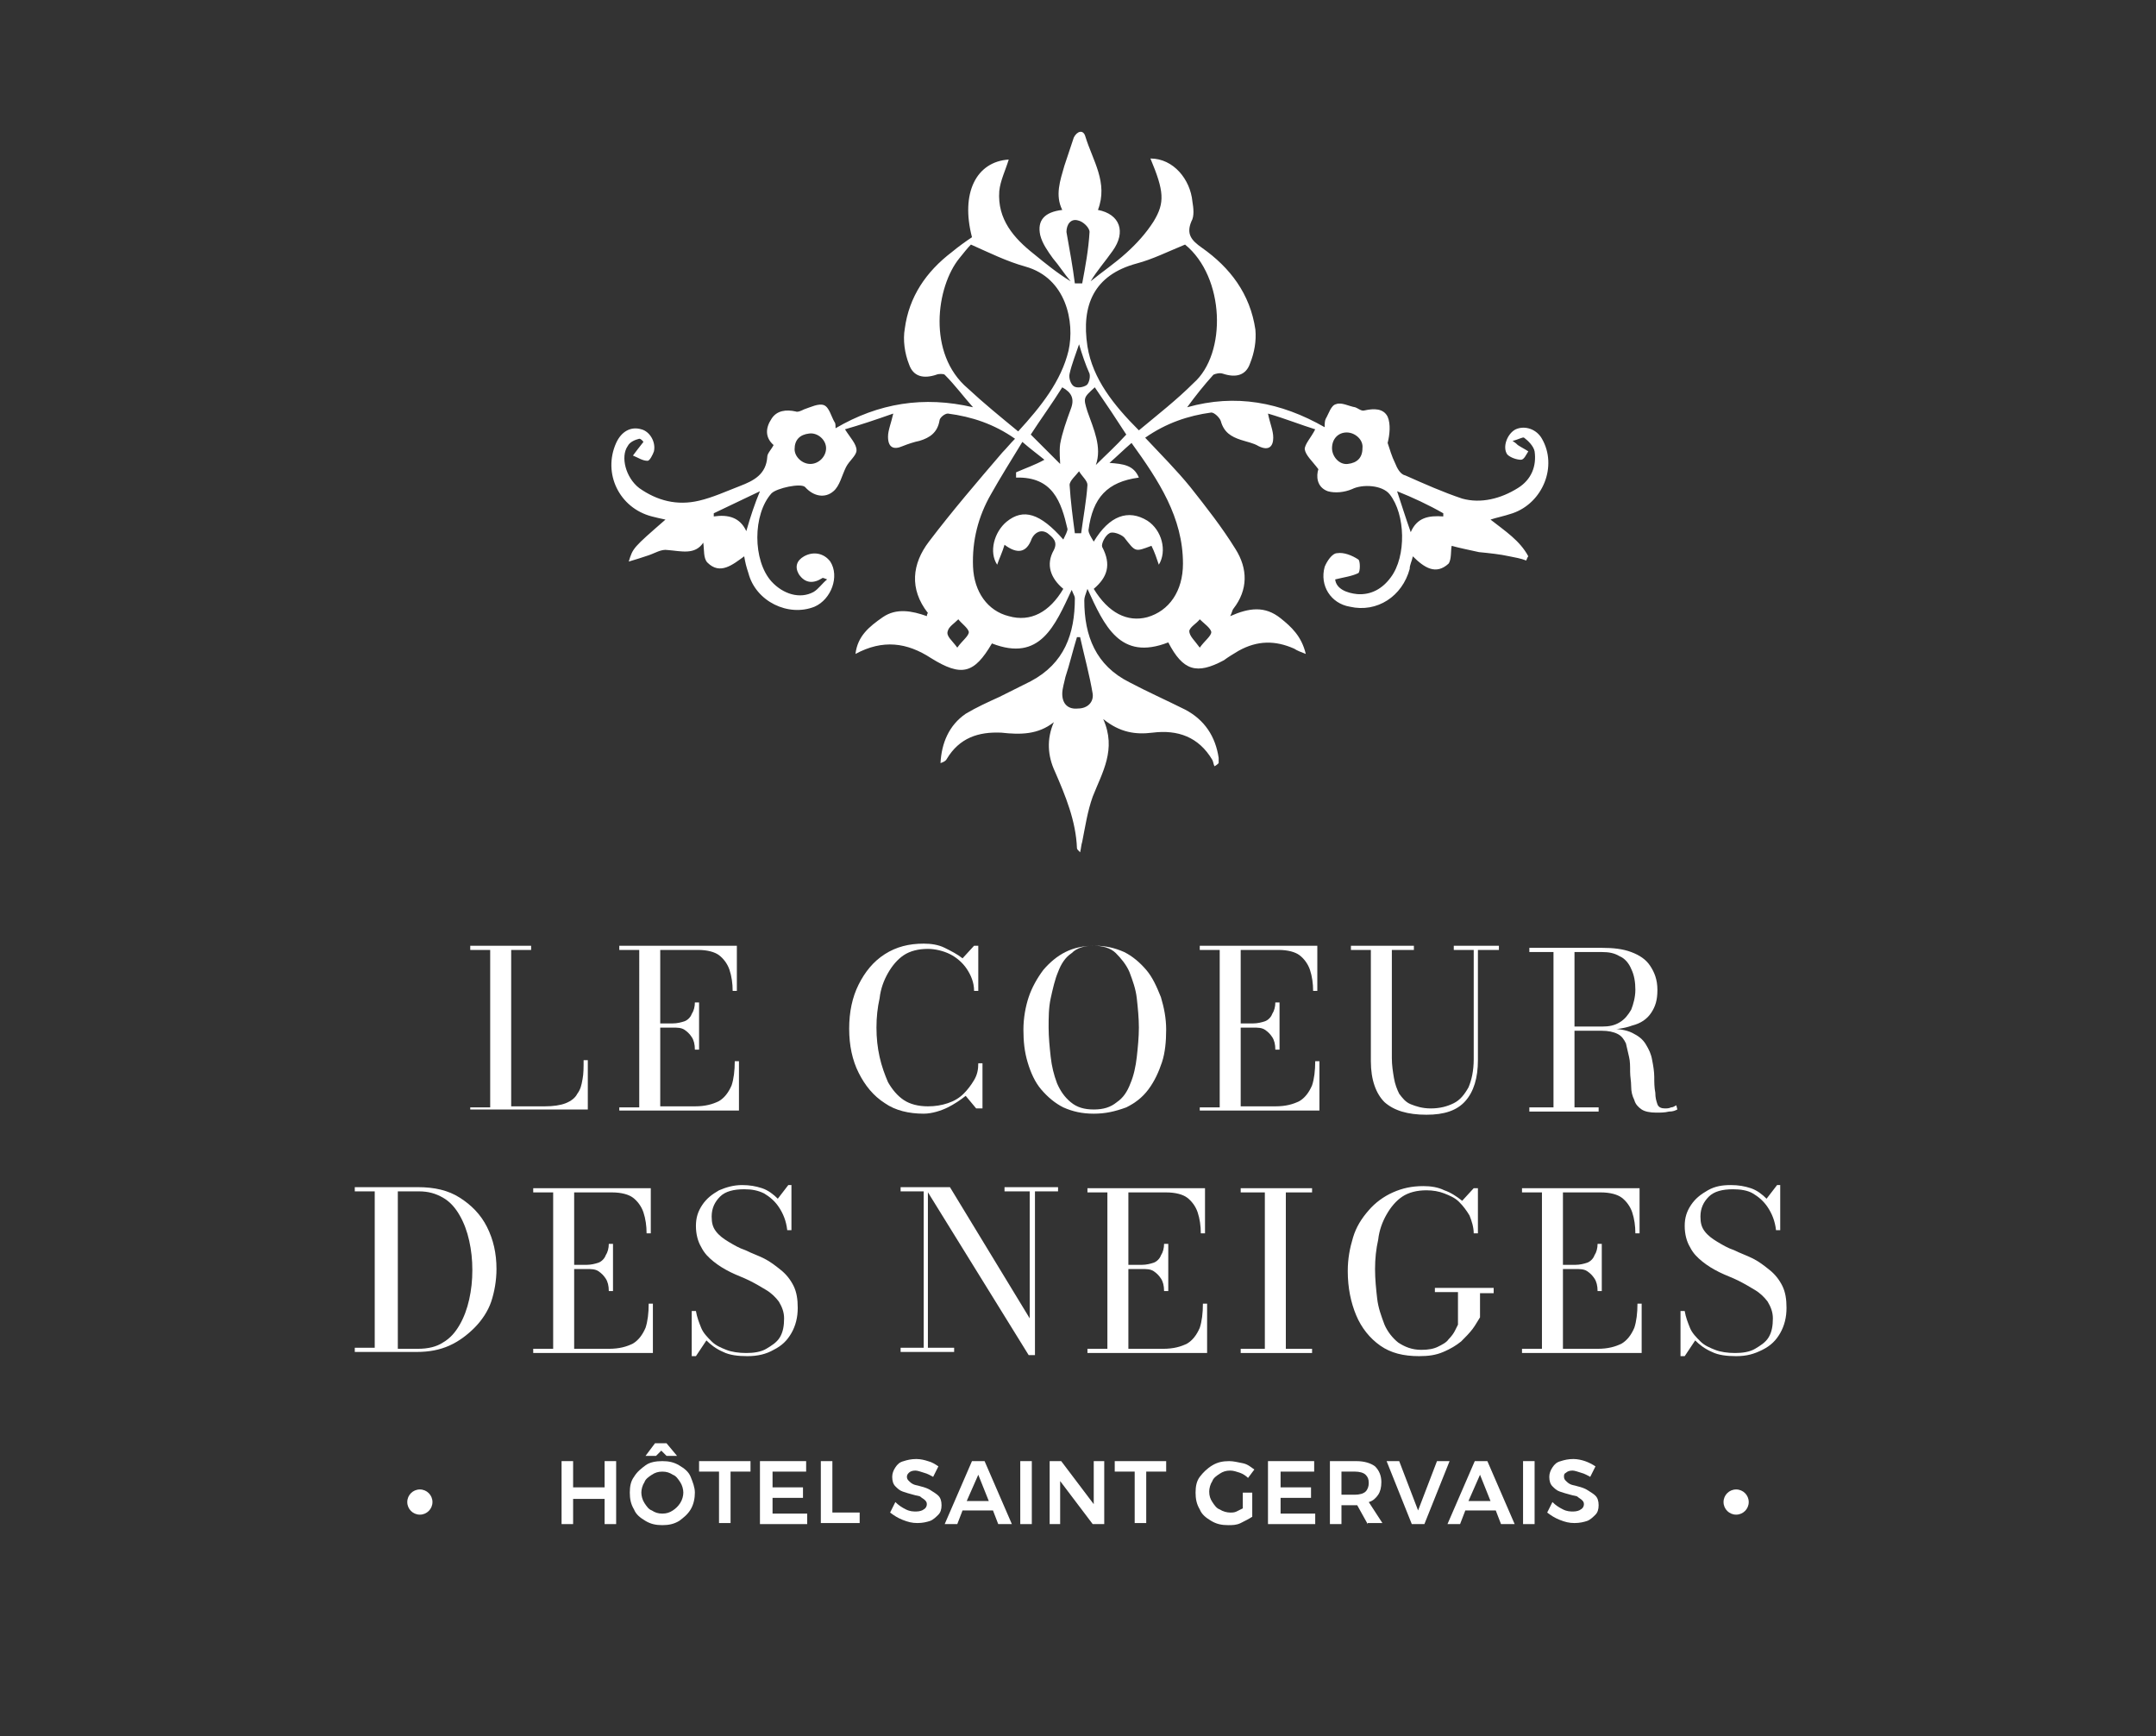 <?xml version="1.0" encoding="utf-8"?>
<!-- Generator: Adobe Illustrator 26.0.3, SVG Export Plug-In . SVG Version: 6.00 Build 0)  -->
<svg version="1.1" baseProfile="tiny" id="Calque_1"
	 xmlns="http://www.w3.org/2000/svg" xmlns:xlink="http://www.w3.org/1999/xlink" x="0px" y="0px" viewBox="0 0 205.4 165.4"
	 overflow="visible" xml:space="preserve">
<rect x="0" y="0" width="205.4" height="165.4" fill="#333333" stroke="none"/>
<g>
	<path fill="#ffffff" d="M142,49.5c1.4,1.1,2.8,2,3.6,3.5c-0.1,0.1-0.1,0.2-0.2,0.4c-0.5-0.2-1.1-0.3-1.6-0.4
		c-0.9-0.2-1.9-0.3-2.9-0.4c-0.9-0.2-1.9-0.4-2.6-0.6c-0.1,0.4,0,1.3-0.3,1.7c-1.2,1.1-2.3,0.4-3.4-0.7c-0.1,0.5-0.3,0.8-0.3,1.2
		c-0.7,2.6-3.1,4.2-5.7,3.6c-1.8-0.3-2.9-2-2.4-3.8c0.2-0.5,0.7-1.3,1.2-1.3c0.6-0.1,1.4,0.2,2,0.6c0.2,0.1,0.2,1.2,0,1.3
		c-0.6,0.3-1.4,0.4-2.2,0.6c0.1,0.9,1.1,1.3,2.1,1.4c1.3,0.1,2.4-0.5,3.2-1.6c1.5-2,1.4-6-0.1-7.9c-0.7-0.9-2.6-1-3.6-0.5
		c-0.7,0.3-1.6,0.4-2.3,0.2c-1.1-0.4-1.1-1.5-0.9-2.1c-0.6-0.8-1.2-1.3-1.3-1.9c0-0.5,0.6-1.1,1-1.9c-1.3-0.4-2.8-1-4.5-1.5
		c0.2,1,0.5,1.6,0.5,2.3c0,0.8-0.4,1.3-1.4,0.8c-0.5-0.3-1.1-0.4-1.7-0.6c-0.9-0.3-1.6-0.7-1.9-1.8c-0.1-0.3-0.6-0.8-0.9-0.8
		c-2.2,0.3-4.3,1-6.3,2.4c1.5,1.6,3,3.1,4.3,4.7c1.5,1.9,3,3.8,4.3,5.9c1.2,1.9,1.2,3.9-0.2,5.7c-0.1,0.1-0.1,0.3-0.3,0.7
		c1.8-0.8,3.3-1,4.8,0.2c1,0.8,2,1.7,2.4,3.4c-0.5-0.2-0.8-0.3-1.1-0.5c-1.8-0.8-3.5-0.8-5.3,0.2c-0.5,0.3-1,0.6-1.4,0.9
		c-2.6,1.4-3.9,1-5.3-1.7c-4.6,1.8-6.1-1.6-7.7-5.1c-0.2,0.6-0.3,0.8-0.3,1.1c0,3.4,1.1,6.2,4.3,7.8c1.7,0.9,3.5,1.7,5.3,2.6
		c1.9,1,2.9,2.6,3.2,4.6c0,0.2,0,0.4,0,0.5c-0.1,0.1-0.2,0.2-0.4,0.3c-0.1-0.2-0.1-0.4-0.2-0.6c-1.3-2.2-3.3-2.9-5.7-2.6
		c-1.6,0.2-3.1,0-4.7-1.3c1.3,2.9-0.1,5.1-1,7.4c-0.5,1.4-0.7,2.8-1,4.3c-0.1,0.3-0.1,0.6-0.2,1c-0.2-0.2-0.3-0.3-0.3-0.4
		c-0.1-2.6-1.1-5-2.1-7.3c-0.7-1.5-0.8-3.1-0.1-4.7c-1.5,1.2-3.2,1.2-5,1c-2.2-0.1-4,0.5-5.2,2.5c-0.1,0.2-0.3,0.3-0.6,0.4
		c0.1-1.9,0.8-3.6,2.4-4.7c1-0.6,2.1-1.1,3.2-1.6c1-0.5,2-1,3-1.5c3.2-1.7,4.2-4.5,4.2-7.9c0-0.2-0.1-0.3-0.3-0.8
		c-1.6,3.4-3,6.9-7.6,5.1c-1.7,2.9-2.9,3.2-5.8,1.4c-2.3-1.5-4.6-1.8-7.2-0.4c0.2-1.7,1.3-2.6,2.6-3.5c1.3-0.9,2.8-0.6,4.2-0.1
		c0-0.2,0.1-0.3,0.1-0.3c-1.8-2.3-1.5-4.7,0.1-6.8c2.2-2.9,4.6-5.7,7-8.5c0.4-0.4,0.7-0.8,1.2-1.3c-2-1.4-4.1-2.1-6.4-2.4
		c-0.3,0-0.8,0.4-0.8,0.7c-0.2,1.1-0.9,1.6-1.9,1.9c-0.5,0.1-1.1,0.3-1.6,0.5c-0.9,0.4-1.4,0.1-1.4-0.9c0-0.6,0.3-1.3,0.5-2.2
		c-1.7,0.6-3.2,1.1-4.6,1.5c0.5,0.8,1.1,1.4,1.1,2c0,0.5-0.7,1-1,1.6c-0.4,0.8-0.6,1.8-1.2,2.3c-0.8,0.7-1.9,0.5-2.7-0.4
		c-0.4-0.4-2.7,0.1-3.2,0.6c-1.8,2-1.8,6.4,0,8.4c1.1,1.2,2.7,1.7,4,1c0.5-0.3,0.8-0.8,1.3-1.2c-0.3-0.1-0.4-0.2-0.5-0.1
		c-0.8,0.5-1.6,0.5-2.2-0.4c-0.4-0.7-0.2-1.3,0.5-1.7c0.9-0.5,1.9-0.3,2.5,0.5c0.9,1.4,0.1,3.6-1.5,4.3c-2.5,1-5.6-0.5-6.3-3.2
		C71.1,54,71,53.6,70.9,53c-1.1,0.8-2.3,1.8-3.5,0.6c-0.4-0.4-0.3-1.2-0.4-1.9c-0.8,1.2-2.1,0.8-3.4,0.7c-0.6-0.1-1.2,0.3-1.8,0.5
		c-0.6,0.2-1.2,0.4-1.9,0.6c0.4-1.3,0.4-1.3,3.5-4c-0.5-0.1-0.9-0.2-1.3-0.3c-3.1-0.8-4.7-4.1-3.4-7c0.5-1.1,1.4-1.6,2.4-1.3
		c0.8,0.2,1.4,1.2,1.2,2.1c-0.1,0.3-0.4,0.9-0.6,0.9c-0.5,0-0.9-0.3-1.4-0.5c0.3-0.4,0.6-0.8,1-1.3c0,0-0.2-0.3-0.4-0.3
		c-0.4,0.1-0.9,0.3-1.1,0.7c-0.7,1-0.2,3,1.1,4c1.7,1.2,3.6,1.7,5.7,1.2c1.3-0.3,2.6-0.9,3.9-1.4c1.3-0.5,2.5-1.1,2.6-2.8
		c0-0.3,0.4-0.7,0.6-1.1c-0.8-0.7-0.8-1.6-0.2-2.5c0.5-0.8,1.4-0.9,2.3-0.7c0.2,0.1,0.6-0.1,0.8-0.2c0.6-0.2,1.4-0.6,1.9-0.4
		c0.5,0.2,0.7,1.1,1,1.6c0.1,0.1,0.1,0.3,0.1,0.6c4.1-2.4,8.4-3.1,13.1-2c-0.9-1-1.7-2.1-2.7-3.1c-0.1-0.1-0.6-0.1-0.8,0
		c-1.2,0.4-2.2,0.2-2.6-1c-0.4-1-0.6-2.3-0.4-3.4c0.4-3,2-5.4,4.5-7.3c0.6-0.5,1.3-1,1.9-1.4c-1.1-4.2,0.4-7.2,3.5-7.4
		c-0.3,1-0.8,2-0.9,3c-0.2,2.7,1.4,4.5,3.3,6c1.1,0.9,2.2,1.8,3.5,2.6c-0.6-0.7-1.1-1.5-1.7-2.2c-0.5-0.7-1-1.4-1.2-2.2
		c-0.3-1.4,0.4-2.2,2.1-2.4c-0.7-1.4-0.2-2.8,0.2-4.2c0.3-0.9,0.6-1.8,0.9-2.7c0.3-0.6,0.9-0.8,1.1-0.1c0.7,2.3,2.2,4.4,1.2,7
		c2.1,0.4,2.7,2.1,1.4,3.9c-0.7,1-1.5,1.9-2.1,2.9c1.1-0.9,2.3-1.7,3.4-2.7c1-0.9,1.9-1.9,2.6-3c1.1-1.8,1-2.9-0.3-6
		c2.2,0,3.8,2,4,4.1c0.1,0.6,0.2,1.4-0.1,1.9c-0.5,1.2,0,1.8,1,2.5c2.7,1.9,4.6,4.4,5.1,7.8c0.1,1.1-0.1,2.2-0.5,3.2
		c-0.4,1.2-1.4,1.4-2.6,1c-0.3-0.1-0.7,0-0.9,0.1c-0.9,1-1.7,2-2.5,3.1c4.6-1.3,8.9-0.5,13.1,1.9c0-0.3,0-0.6,0.1-0.8
		c0.3-0.5,0.5-1.3,1-1.4c0.5-0.2,1.2,0.2,1.8,0.3c0.3,0.1,0.6,0.4,0.9,0.3c0.9-0.2,1.8-0.2,2.2,0.6c0.3,0.7,0.2,1.7,0,2.5
		c0.2,0.6,0.4,1.3,0.7,1.9c0.2,0.5,0.5,1.1,1,1.2c1.8,0.8,3.6,1.6,5.4,2.2c1.8,0.5,3.7,0,5.3-1c1.3-0.8,1.8-2.1,1.6-3.5
		c-0.1-0.5-0.6-1-1-1.3c-0.1-0.1-0.6,0.2-1.1,0.3c0.3,0.2,0.4,0.3,0.5,0.4c0.3,0.2,0.7,0.4,1,0.6c-0.2,0.3-0.4,0.8-0.7,0.8
		c-0.4,0-1-0.2-1.3-0.5c-0.5-0.7,0-2,0.8-2.4c0.9-0.4,2,0,2.5,0.9c1.5,2.6,0.1,6.1-2.8,7.1C143.2,49.2,142.6,49.3,142,49.5z
		 M97,41.1c2.2-2.4,4.1-4.8,4.8-7.7c0.6-2.7-0.2-6.9-4.1-8c-1.8-0.5-3.4-1.3-5.2-2.1c-0.3,0.3-0.7,0.8-1.1,1.3
		c-2.2,2.7-3.1,9.1,0.8,12.4C93.7,38.4,95.3,39.7,97,41.1z M112.9,23.3c-1.7,0.7-3.1,1.4-4.6,1.8c-4.1,1.1-5.3,4-4.7,7.9
		c0.5,3.1,2.5,5.6,4.9,8c1.8-1.5,3.6-2.9,5.2-4.5C116.9,33.7,116.7,26.4,112.9,23.3z M101.3,56.1c-1.2-1-1.7-2.3-0.9-3.7
		c0.4-0.8-0.1-1.2-0.6-1.6c-0.6-0.4-1.2-0.1-1.5,0.5c-0.5,1.4-1.4,1.5-2.6,0.6c-0.2,0.7-0.5,1.3-0.7,1.9c-0.8-1.2-0.3-3.1,0.9-4.1
		c1.6-1.3,3.2-0.8,5.4,1.7c0.2-0.4,0.4-0.8,0.4-1c-0.6-2.6-1.4-5-4.9-4.9c0-0.2,0-0.3,0-0.5c0.9-0.4,1.8-0.7,2.7-1.2
		c-0.6-0.5-1.3-1-2.1-1.7c-1.1,1.8-2.1,3.4-3,5c-1.2,2.1-1.8,4.4-1.7,6.9c0.1,2.4,1.4,4.2,3.4,4.7C98.2,59.3,100,58.3,101.3,56.1z
		 M104.2,56.1c1.4,2.3,3.2,3.2,5.1,2.7c2.1-0.6,3.4-2.5,3.4-5.1c0-4.4-2.3-7.9-4.9-11.5c-0.7,0.6-1.3,1.2-2.1,1.9
		c1.3,0.1,2.3,0.2,2.8,1.4c-3,0.4-4.4,1.9-4.8,5c0,0.3,0.2,0.6,0.5,1.1c1.5-2.5,3.3-3.1,5.1-2c1.4,0.9,1.9,2.9,1.1,4.2
		c-0.2-0.6-0.4-1.2-0.7-1.8c-1.6,0.6-1.5,0.6-2.6-0.8c-0.3-0.3-1.1-0.6-1.4-0.4c-0.4,0.2-0.8,1-0.7,1.3
		C105.9,53.8,105.5,55,104.2,56.1z M101,44.2c0-0.4-0.1-1.1,0-1.9c0.2-1.1,0.6-2.2,1-3.3c0.4-1,0.1-1.6-0.8-2.1
		c-1,1.6-2.1,3.1-3,4.5C99.3,42.5,100.3,43.5,101,44.2z M104.3,36.9c-1.1,1-1.1,1-0.7,2.3c0.6,1.7,1.4,3.4,0.8,5.1
		c0.9-0.9,1.9-1.8,2.9-2.9C106.4,40,105.4,38.5,104.3,36.9z M102.9,60.7c-0.1,0-0.2,0-0.3,0c-0.4,1.3-0.7,2.6-1.1,3.8
		c-0.1,0.5-0.3,1.1-0.3,1.6c0,1,0.6,1.5,1.5,1.4c0.9,0,1.5-0.6,1.4-1.4C103.8,64.3,103.3,62.5,102.9,60.7z M102.4,27
		c0.2,0,0.4,0,0.7,0c0.3-1.6,0.6-3.2,0.7-4.9c0-0.4-0.6-1-1.1-1.1c-0.7-0.2-1.1,0.4-1.1,1.1C101.9,23.8,102.2,25.4,102.4,27z
		 M102.4,50.8c0.2,0,0.4,0,0.6,0c0.2-1.5,0.5-3.1,0.6-4.6c0-0.4-0.5-0.8-0.8-1.3c-0.3,0.4-0.9,0.9-0.9,1.3
		C102,47.8,102.2,49.3,102.4,50.8z M77.2,44.2c0.8,0,1.5-0.7,1.5-1.5c0-0.8-0.8-1.5-1.6-1.4c-0.9,0.1-1.4,0.6-1.4,1.5
		C75.7,43.5,76.4,44.2,77.2,44.2z M128.3,41.2c-0.8,0-1.4,0.6-1.4,1.5c0,0.8,0.7,1.6,1.5,1.5c0.9-0.1,1.4-0.6,1.4-1.5
		C129.9,41.9,129.1,41.2,128.3,41.2z M72.4,46.8c-1.5,0.7-2.9,1.4-4.4,2.1c0,0.1,0,0.2,0,0.3c1.4-0.2,2.5,0.1,3.1,1.4
		C71.5,49.2,71.9,48,72.4,46.8z M133.1,46.8c0.4,1.2,0.8,2.5,1.3,3.9c0.6-1.4,1.7-1.6,3.1-1.5c0-0.1,0-0.2,0-0.3
		C136.1,48.1,134.6,47.4,133.1,46.8z M102.8,32.8c-0.3,0.9-0.7,1.9-0.9,2.8c-0.1,0.4,0.1,1,0.4,1.2c0.3,0.2,0.9,0.1,1.2-0.1
		c0.2-0.1,0.4-0.7,0.3-1.1C103.4,34.7,103.1,33.8,102.8,32.8z M91.2,61.7c0.5-0.7,1.1-1.1,1.1-1.5c-0.1-0.4-0.7-0.8-1-1.2
		c-0.4,0.4-0.9,0.7-1,1.1C90.1,60.6,90.7,61,91.2,61.7z M114.3,61.7c0.5-0.7,1.1-1.1,1.1-1.5c-0.1-0.4-0.7-0.8-1.1-1.2
		c-0.3,0.4-0.9,0.7-1,1.1C113.3,60.6,113.8,61,114.3,61.7z"/>
</g>
<g>
	<circle fill="#ffffff" cx="40" cy="143.1" r="1.2"/>
	<circle fill="#ffffff" cx="165.4" cy="143.1" r="1.2"/>
</g>
<g>
	<path fill="#ffffff" d="M53.5,139.2h1.1v2.5h3v-2.5h1.1v6h-1.1v-2.4h-3v2.4h-1.1V139.2z"/>
	<path fill="#ffffff" d="M64.7,139.6c0.5,0.3,0.9,0.6,1.1,1.1s0.4,1,0.4,1.5s-0.1,1.1-0.4,1.6c-0.3,0.5-0.7,0.8-1.1,1.1
		c-0.5,0.3-1,0.4-1.6,0.4s-1.1-0.1-1.6-0.4c-0.5-0.3-0.9-0.6-1.1-1.1c-0.3-0.5-0.4-1-0.4-1.6s0.1-1.1,0.4-1.5
		c0.3-0.5,0.7-0.8,1.1-1.1s1-0.4,1.6-0.4S64.2,139.3,64.7,139.6z M62.1,140.5c-0.3,0.2-0.6,0.4-0.7,0.7c-0.2,0.3-0.3,0.7-0.3,1
		s0.1,0.7,0.3,1s0.4,0.6,0.7,0.7c0.3,0.2,0.6,0.3,1,0.3c0.4,0,0.7-0.1,1-0.3c0.3-0.2,0.5-0.4,0.7-0.7c0.2-0.3,0.3-0.7,0.3-1
		s-0.1-0.7-0.3-1c-0.2-0.3-0.4-0.6-0.7-0.7c-0.3-0.2-0.6-0.3-1-0.3C62.7,140.2,62.4,140.3,62.1,140.5z M64.5,138.7h-1l-0.5-0.5
		l-0.5,0.5h-1l0.9-1.2h1.1L64.5,138.7z"/>
	<path fill="#ffffff" d="M66.6,139.2h4.9v1h-1.9v4.9h-1.1v-4.9h-1.9V139.2z"/>
	<path fill="#ffffff" d="M72.4,139.2h4.4v1h-3.2v1.5h2.9v1h-2.9v1.5h3.3v1h-4.5V139.2z"/>
	<path fill="#ffffff" d="M78.2,139.2h1.1v4.9h2.6v1h-3.7V139.2z"/>
	<path fill="#ffffff" d="M88,140.3c-0.3-0.1-0.6-0.2-0.8-0.2c-0.3,0-0.5,0.1-0.6,0.2s-0.2,0.2-0.2,0.4c0,0.2,0.1,0.3,0.2,0.4
		c0.1,0.1,0.2,0.2,0.4,0.3c0.2,0.1,0.4,0.1,0.7,0.2c0.4,0.1,0.7,0.2,1,0.4s0.5,0.3,0.7,0.5c0.2,0.2,0.3,0.5,0.3,0.9
		c0,0.4-0.1,0.7-0.3,0.9s-0.5,0.5-0.8,0.6s-0.7,0.2-1.2,0.2c-0.5,0-0.9-0.1-1.4-0.3s-0.8-0.4-1.2-0.7l0.5-1c0.3,0.3,0.6,0.5,1,0.7
		c0.4,0.2,0.7,0.2,1,0.2c0.3,0,0.6-0.1,0.7-0.2c0.2-0.1,0.3-0.3,0.3-0.5c0-0.2-0.1-0.3-0.2-0.4c-0.1-0.1-0.3-0.2-0.4-0.3
		s-0.4-0.1-0.7-0.2c-0.4-0.1-0.7-0.2-1-0.3s-0.5-0.3-0.7-0.5c-0.2-0.2-0.3-0.5-0.3-0.9c0-0.3,0.1-0.6,0.3-0.9s0.4-0.5,0.8-0.6
		c0.3-0.1,0.7-0.2,1.2-0.2c0.4,0,0.8,0.1,1.1,0.2c0.4,0.1,0.7,0.3,1,0.5l-0.5,1C88.7,140.6,88.4,140.4,88,140.3z"/>
	<path fill="#ffffff" d="M95.1,145.2l-0.5-1.3h-2.9l-0.5,1.3H90l2.6-6h1.2l2.6,6H95.1z M92.1,143h2.1l-1-2.5L92.1,143z"/>
	<path fill="#ffffff" d="M97.2,139.2h1.1v6h-1.1V139.2z"/>
	<path fill="#ffffff" d="M104.1,139.2h1.1v6h-1.1l-3.1-4.1v4.1H100v-6h1.1l3.1,4.1V139.2z"/>
	<path fill="#ffffff" d="M106.2,139.2h4.9v1h-1.9v4.9h-1.1v-4.9h-1.9V139.2z"/>
	<path fill="#ffffff" d="M118.3,142.2h1v2.3c-0.3,0.2-0.7,0.4-1.1,0.6s-0.8,0.2-1.2,0.2c-0.6,0-1.1-0.1-1.6-0.4
		c-0.5-0.3-0.9-0.6-1.1-1.1c-0.3-0.5-0.4-1-0.4-1.6s0.1-1.1,0.4-1.5s0.7-0.8,1.2-1.1c0.5-0.3,1-0.4,1.6-0.4c0.4,0,0.8,0.1,1.3,0.2
		s0.8,0.4,1.1,0.6l-0.6,0.8c-0.2-0.2-0.5-0.4-0.8-0.5c-0.3-0.1-0.6-0.2-0.9-0.2c-0.4,0-0.7,0.1-1,0.3c-0.3,0.2-0.6,0.4-0.7,0.7
		c-0.2,0.3-0.3,0.7-0.3,1c0,0.4,0.1,0.7,0.3,1c0.2,0.3,0.4,0.6,0.7,0.7c0.3,0.2,0.7,0.3,1,0.3c0.2,0,0.4,0,0.6-0.1
		c0.2-0.1,0.4-0.2,0.6-0.3V142.2z"/>
	<path fill="#ffffff" d="M120.8,139.2h4.4v1H122v1.5h2.9v1H122v1.5h3.3v1h-4.5V139.2z"/>
	<path fill="#ffffff" d="M130.3,145.2l-1-1.8c0,0-0.1,0-0.2,0h-1.3v1.8h-1.1v-6h2.5c0.8,0,1.4,0.2,1.8,0.5c0.4,0.4,0.6,0.9,0.6,1.5
		c0,0.5-0.1,0.9-0.3,1.2c-0.2,0.3-0.5,0.6-0.9,0.7l1.3,2H130.3z M127.8,142.4h1.3c0.4,0,0.8-0.1,1-0.3c0.2-0.2,0.3-0.5,0.3-0.8
		c0-0.4-0.1-0.6-0.3-0.8s-0.6-0.3-1-0.3h-1.3V142.4z"/>
	<path fill="#ffffff" d="M132.1,139.2h1.2l1.8,4.7l1.8-4.7h1.2l-2.4,6h-1.2L132.1,139.2z"/>
	<path fill="#ffffff" d="M143,145.2l-0.5-1.3h-2.9l-0.5,1.3h-1.2l2.6-6h1.2l2.6,6H143z M139.9,143h2.1l-1-2.5L139.9,143z"/>
	<path fill="#ffffff" d="M145.1,139.2h1.1v6h-1.1V139.2z"/>
	<path fill="#ffffff" d="M150.6,140.3c-0.3-0.1-0.6-0.2-0.8-0.2c-0.3,0-0.5,0.1-0.6,0.2c-0.2,0.1-0.2,0.2-0.2,0.4
		c0,0.2,0.1,0.3,0.2,0.4c0.1,0.1,0.2,0.2,0.4,0.3c0.2,0.1,0.4,0.1,0.7,0.2c0.4,0.1,0.7,0.2,1,0.4s0.5,0.3,0.7,0.5
		c0.2,0.2,0.3,0.5,0.3,0.9c0,0.4-0.1,0.7-0.3,0.9s-0.5,0.5-0.8,0.6s-0.7,0.2-1.2,0.2c-0.5,0-0.9-0.1-1.4-0.3s-0.8-0.4-1.2-0.7l0.5-1
		c0.3,0.3,0.6,0.5,1,0.7c0.4,0.2,0.7,0.2,1,0.2c0.3,0,0.6-0.1,0.7-0.2c0.2-0.1,0.3-0.3,0.3-0.5c0-0.2-0.1-0.3-0.2-0.4
		s-0.3-0.2-0.4-0.3s-0.4-0.1-0.7-0.2c-0.4-0.1-0.7-0.2-1-0.3c-0.3-0.1-0.5-0.3-0.7-0.5c-0.2-0.2-0.3-0.5-0.3-0.9
		c0-0.3,0.1-0.6,0.3-0.9c0.2-0.3,0.4-0.5,0.8-0.6c0.3-0.1,0.7-0.2,1.2-0.2c0.4,0,0.8,0.1,1.1,0.2s0.7,0.3,1,0.5l-0.5,1
		C151.3,140.6,151,140.4,150.6,140.3z"/>
</g>
<g>
	<path fill="#ffffff" d="M44.8,105.9v-0.4h1.9V90.5h-1.9v-0.4h5.8v0.4h-1.9v14.9h3.2c0.8,0,1.5-0.1,2-0.3c0.5-0.2,0.9-0.5,1.1-0.9
		c0.3-0.4,0.4-0.8,0.5-1.4c0.1-0.5,0.1-1.1,0.1-1.8h0.4v4.7H44.8z"/>
	<path fill="#ffffff" d="M59,105.9v-0.4h1.9V90.5H59v-0.4h11.2v4.3h-0.4c0-0.7-0.1-1.4-0.3-2c-0.2-0.6-0.6-1.1-1-1.4s-1.1-0.5-2-0.5
		h-3.6v14.9h3.3c1,0,1.7-0.2,2.3-0.5c0.5-0.3,0.9-0.8,1.2-1.5c0.2-0.6,0.3-1.4,0.3-2.3h0.4v4.7H59z M66.2,100c0-0.5-0.1-0.9-0.3-1.2
		c-0.2-0.3-0.4-0.5-0.7-0.7s-0.7-0.2-1.1-0.2h-1.8v-0.4h1.8c0.4,0,0.8-0.1,1.1-0.2c0.3-0.1,0.6-0.4,0.7-0.7c0.2-0.3,0.3-0.7,0.3-1.1
		h0.4v4.5H66.2z"/>
	<path fill="#ffffff" d="M88,106.1c-1.4,0-2.7-0.3-3.7-1c-1.1-0.7-1.9-1.7-2.5-2.9c-0.6-1.2-0.9-2.6-0.9-4.2c0-1.6,0.3-3,0.9-4.2
		c0.6-1.2,1.4-2.2,2.5-2.9c1.1-0.7,2.3-1,3.7-1c0.7,0,1.4,0.1,2,0.4s1.2,0.6,1.7,1l1.1-1.2h0.4v4.3h-0.4c0-0.8-0.3-1.5-0.7-2.1
		c-0.4-0.6-1-1.1-1.6-1.4s-1.4-0.5-2.1-0.5c-0.9,0-1.7,0.2-2.3,0.6c-0.6,0.4-1.1,1-1.5,1.7c-0.4,0.7-0.7,1.5-0.8,2.4
		c-0.2,0.9-0.3,1.8-0.3,2.8s0.1,1.9,0.3,2.8c0.2,0.9,0.5,1.7,0.8,2.4c0.4,0.7,0.9,1.3,1.5,1.7c0.6,0.4,1.4,0.6,2.3,0.6
		c0.7,0,1.3-0.1,1.9-0.3c0.6-0.2,1.1-0.5,1.5-0.9s0.7-0.8,1-1.3s0.4-1,0.4-1.6h0.4v4.3H93l-1-1.2c-0.5,0.4-1.1,0.8-1.7,1.1
		S88.8,106.1,88,106.1z"/>
	<path fill="#ffffff" d="M104.2,106.1c-1.1,0-2-0.2-2.9-0.6c-0.8-0.4-1.5-1-2.1-1.7s-1-1.6-1.3-2.6c-0.3-1-0.4-2-0.4-3.1
		s0.2-2.2,0.5-3.1s0.8-1.8,1.4-2.6c0.6-0.7,1.3-1.3,2.1-1.7c0.8-0.4,1.7-0.6,2.8-0.6c1,0,1.9,0.2,2.8,0.6c0.8,0.4,1.5,1,2.1,1.7
		c0.6,0.7,1,1.6,1.4,2.6c0.3,1,0.5,2,0.5,3.1s-0.1,2.2-0.4,3.1s-0.7,1.8-1.3,2.6s-1.3,1.3-2.1,1.7
		C106.2,105.9,105.3,106.1,104.2,106.1z M104.2,105.7c0.9,0,1.6-0.2,2.2-0.7c0.6-0.4,1-1,1.3-1.8c0.3-0.7,0.5-1.6,0.6-2.5
		c0.1-0.9,0.2-1.9,0.2-2.8s-0.1-1.9-0.2-2.8c-0.1-0.9-0.4-1.7-0.7-2.5c-0.3-0.7-0.8-1.3-1.3-1.8s-1.3-0.7-2.1-0.7
		c-0.9,0-1.6,0.2-2.1,0.7c-0.6,0.4-1,1-1.3,1.8c-0.3,0.7-0.5,1.6-0.7,2.5s-0.2,1.9-0.2,2.8s0.1,1.9,0.2,2.8c0.1,0.9,0.3,1.7,0.6,2.5
		c0.3,0.7,0.7,1.3,1.3,1.8S103.3,105.7,104.2,105.7z"/>
	<path fill="#ffffff" d="M114.3,105.9v-0.4h1.9V90.5h-1.9v-0.4h11.2v4.3h-0.4c0-0.7-0.1-1.4-0.3-2s-0.6-1.1-1-1.4s-1.1-0.5-2-0.5
		h-3.6v14.9h3.3c1,0,1.7-0.2,2.3-0.5c0.5-0.3,0.9-0.8,1.2-1.5c0.2-0.6,0.3-1.4,0.3-2.3h0.4v4.7H114.3z M121.5,100
		c0-0.5-0.1-0.9-0.3-1.2c-0.2-0.3-0.4-0.5-0.7-0.7s-0.7-0.2-1.1-0.2h-1.8v-0.4h1.8c0.4,0,0.8-0.1,1.1-0.2c0.3-0.1,0.6-0.4,0.7-0.7
		c0.2-0.3,0.3-0.7,0.3-1.1h0.4v4.5H121.5z"/>
	<path fill="#ffffff" d="M142.8,90.1v0.4h-2v10.5c0,1.7-0.4,3-1.2,3.9s-2,1.3-3.7,1.3c-1.8,0-3.1-0.4-4-1.2
		c-0.8-0.8-1.3-2.1-1.3-3.9V90.5h-1.9v-0.4h6v0.4h-2.1v10.3c0,0.7,0.1,1.3,0.2,1.9c0.1,0.6,0.3,1.1,0.5,1.5c0.3,0.4,0.6,0.8,1.1,1
		s1.1,0.4,1.9,0.4c0.9,0,1.6-0.2,2.2-0.5s1-0.8,1.4-1.5c0.3-0.7,0.5-1.6,0.5-2.7V90.5h-1.9v-0.4H142.8z"/>
	<path fill="#ffffff" d="M149.5,98v-0.2h3.1c0.7,0,1.2-0.1,1.7-0.4c0.5-0.3,0.8-0.7,1.1-1.2c0.2-0.5,0.4-1.2,0.4-1.9s-0.1-1.4-0.4-2
		c-0.2-0.5-0.6-1-1.1-1.2c-0.5-0.3-1-0.4-1.7-0.4h-6.9v-0.4h6.9c1.1,0,2,0.1,2.8,0.4c0.8,0.3,1.4,0.7,1.8,1.3
		c0.4,0.6,0.7,1.3,0.7,2.3s-0.2,1.6-0.6,2.2c-0.4,0.6-1,1-1.8,1.2c-0.8,0.3-1.7,0.4-2.9,0.4H149.5z M145.7,105.9v-0.4h6.6v0.4H145.7
		z M148,105.7V90.4h2v15.2H148z M157.8,106c-0.6,0-1.1-0.1-1.4-0.3c-0.3-0.2-0.6-0.5-0.7-0.9c-0.2-0.4-0.3-0.8-0.3-1.3
		c0-0.5-0.1-0.9-0.1-1.4s0-1-0.1-1.4s-0.2-0.9-0.3-1.3c-0.2-0.4-0.4-0.7-0.8-0.9c-0.4-0.2-0.9-0.3-1.5-0.3h-3v-0.2h3.5
		c1,0,1.8,0.1,2.4,0.4c0.6,0.3,1,0.6,1.3,1.1c0.3,0.5,0.5,0.9,0.6,1.5c0.1,0.5,0.2,1.1,0.2,1.6c0,0.5,0,1,0.1,1.5
		c0,0.5,0.1,0.8,0.2,1.1c0.1,0.3,0.4,0.4,0.7,0.4c0.2,0,0.4,0,0.6-0.1c0.2,0,0.3-0.1,0.5-0.2l0.1,0.4c-0.2,0.1-0.4,0.2-0.8,0.2
		C158.6,106,158.2,106,157.8,106z"/>
	<path fill="#ffffff" d="M39.8,113.1c1.6,0,2.9,0.3,4,1s2,1.6,2.6,2.8c0.6,1.2,0.9,2.5,0.9,4c0,1.1-0.2,2.2-0.5,3.1
		s-0.9,1.8-1.6,2.5c-0.7,0.7-1.5,1.3-2.4,1.7c-0.9,0.4-1.9,0.6-3.1,0.6h-5.9v-0.4h1.9v-14.9h-1.9v-0.4H39.8z M37.8,128.5h2
		c1,0,1.8-0.2,2.4-0.6c0.7-0.4,1.2-1,1.6-1.7c0.4-0.7,0.7-1.5,0.9-2.4c0.2-0.9,0.3-1.8,0.3-2.8s-0.1-1.9-0.3-2.8
		c-0.2-0.9-0.5-1.7-0.9-2.4s-0.9-1.3-1.6-1.7s-1.4-0.6-2.3-0.6h-2V128.5z"/>
	<path fill="#ffffff" d="M50.8,128.9v-0.4h1.9v-14.9h-1.9v-0.4H62v4.3h-0.4c0-0.7-0.1-1.4-0.3-2c-0.2-0.6-0.6-1.1-1-1.4
		s-1.1-0.5-2-0.5h-3.6v14.9H58c1,0,1.7-0.2,2.3-0.5c0.5-0.3,0.9-0.8,1.2-1.5c0.2-0.6,0.3-1.4,0.3-2.3h0.4v4.7H50.8z M58,123
		c0-0.5-0.1-0.9-0.3-1.2c-0.2-0.3-0.4-0.5-0.7-0.7s-0.7-0.2-1.1-0.2h-1.8v-0.4h1.8c0.4,0,0.8-0.1,1.1-0.2c0.3-0.1,0.6-0.4,0.7-0.7
		c0.2-0.3,0.3-0.7,0.3-1.1h0.4v4.5H58z"/>
	<path fill="#ffffff" d="M71.2,129.2c-0.9,0-1.7-0.1-2.3-0.4c-0.7-0.3-1.2-0.7-1.6-1.1l-1,1.5h-0.4v-4.3h0.4
		c0.1,0.6,0.3,1.1,0.5,1.6c0.2,0.5,0.6,0.9,1,1.3c0.4,0.4,0.9,0.6,1.4,0.8c0.5,0.2,1.2,0.3,1.9,0.3c0.7,0,1.4-0.1,1.9-0.4
		s1-0.6,1.3-1.1s0.4-1.1,0.4-1.8c0-0.6-0.2-1.1-0.5-1.6c-0.3-0.4-0.7-0.8-1.2-1.1s-1-0.6-1.6-0.9c-0.6-0.3-1.2-0.5-1.8-0.8
		c-0.6-0.3-1.1-0.6-1.6-1c-0.5-0.4-0.9-0.8-1.2-1.4c-0.3-0.5-0.5-1.2-0.5-2c0-0.8,0.2-1.4,0.6-2c0.4-0.6,0.9-1,1.6-1.4
		c0.7-0.3,1.4-0.5,2.2-0.5c0.7,0,1.3,0.1,1.9,0.3c0.6,0.2,1.1,0.6,1.5,1l1-1.3h0.3v4.3H75c-0.1-0.9-0.4-1.6-0.8-2.2
		c-0.4-0.6-0.9-1-1.4-1.3c-0.6-0.3-1.2-0.4-1.9-0.4c-1,0-1.8,0.2-2.3,0.7c-0.5,0.5-0.8,1.1-0.8,1.9c0,0.6,0.1,1,0.4,1.4
		c0.3,0.4,0.7,0.7,1.2,1c0.5,0.3,1,0.6,1.6,0.8c0.6,0.3,1.2,0.5,1.8,0.8c0.6,0.3,1.1,0.7,1.6,1.1c0.5,0.4,0.9,0.9,1.2,1.5
		c0.3,0.6,0.4,1.3,0.4,2.1c0,0.9-0.2,1.7-0.6,2.4c-0.4,0.7-0.9,1.2-1.7,1.6C73,129,72.2,129.2,71.2,129.2z"/>
	<path fill="#ffffff" d="M88.4,113.1v15.3h2.5v0.4h-5.1v-0.4H88v-14.9h-2.2v-0.4H88.4z M100.8,113.1v0.4h-2.2v15.6H98l-9.9-16h2.4
		l7.6,12.5v-12.1h-2.4v-0.4H100.8z"/>
	<path fill="#ffffff" d="M103.6,128.9v-0.4h1.9v-14.9h-1.9v-0.4h11.2v4.3h-0.4c0-0.7-0.1-1.4-0.3-2s-0.6-1.1-1-1.4s-1.1-0.5-2-0.5
		h-3.6v14.9h3.3c1,0,1.7-0.2,2.3-0.5c0.5-0.3,0.9-0.8,1.2-1.5c0.2-0.6,0.3-1.4,0.3-2.3h0.4v4.7H103.6z M110.9,123
		c0-0.5-0.1-0.9-0.3-1.2c-0.2-0.3-0.4-0.5-0.7-0.7s-0.7-0.2-1.1-0.2H107v-0.4h1.8c0.4,0,0.8-0.1,1.1-0.2c0.3-0.1,0.6-0.4,0.7-0.7
		c0.2-0.3,0.3-0.7,0.3-1.1h0.4v4.5H110.9z"/>
	<path fill="#ffffff" d="M118.2,128.9v-0.4h2.3v-14.9h-2.3v-0.4h6.8v0.4h-2.5v14.9h2.5v0.4H118.2z"/>
	<path fill="#ffffff" d="M136.6,122.7h5.7v0.5H141v2.3c-0.2,0.3-0.4,0.7-0.7,1.1s-0.7,0.8-1.1,1.2c-0.5,0.4-1,0.7-1.7,1
		s-1.4,0.4-2.3,0.4c-1.5,0-2.7-0.3-3.7-1c-1-0.7-1.8-1.7-2.3-2.9c-0.5-1.2-0.8-2.6-0.8-4.2c0-1.2,0.2-2.2,0.5-3.2
		c0.3-1,0.8-1.8,1.5-2.6c0.6-0.7,1.4-1.3,2.3-1.7c0.9-0.4,1.8-0.6,2.9-0.6c0.7,0,1.4,0.1,2,0.4c0.6,0.2,1.2,0.6,1.7,1l1.1-1.2h0.4
		v4.3h-0.4c0-0.6-0.2-1.2-0.4-1.7c-0.3-0.5-0.6-0.9-1-1.3c-0.4-0.4-0.9-0.6-1.4-0.8s-1.1-0.3-1.7-0.3c-0.9,0-1.7,0.2-2.3,0.6
		c-0.6,0.4-1.1,1-1.5,1.7c-0.4,0.7-0.7,1.5-0.8,2.4c-0.2,0.9-0.3,1.8-0.3,2.8s0.1,1.9,0.2,2.8c0.1,0.9,0.4,1.7,0.7,2.5
		c0.3,0.7,0.8,1.3,1.3,1.7c0.6,0.4,1.3,0.7,2.2,0.7c0.7,0,1.2-0.1,1.6-0.3c0.4-0.2,0.8-0.4,1-0.7c0.3-0.3,0.5-0.6,0.6-0.8
		s0.2-0.4,0.3-0.6v-3.1h-2.2V122.7z"/>
	<path fill="#ffffff" d="M145,128.9v-0.4h1.9v-14.9H145v-0.4h11.2v4.3h-0.4c0-0.7-0.1-1.4-0.3-2s-0.6-1.1-1-1.4s-1.1-0.5-2-0.5h-3.6
		v14.9h3.3c1,0,1.7-0.2,2.3-0.5c0.5-0.3,0.9-0.8,1.2-1.5c0.2-0.6,0.3-1.4,0.3-2.3h0.4v4.7H145z M152.2,123c0-0.5-0.1-0.9-0.3-1.2
		c-0.2-0.3-0.4-0.5-0.7-0.7s-0.7-0.2-1.1-0.2h-1.8v-0.4h1.8c0.4,0,0.8-0.1,1.1-0.2c0.3-0.1,0.6-0.4,0.7-0.7c0.2-0.3,0.3-0.7,0.3-1.1
		h0.4v4.5H152.2z"/>
	<path fill="#ffffff" d="M165.4,129.2c-0.9,0-1.7-0.1-2.3-0.4c-0.7-0.3-1.2-0.7-1.6-1.1l-1,1.5h-0.4v-4.3h0.4
		c0.1,0.6,0.3,1.1,0.5,1.6c0.2,0.5,0.6,0.9,1,1.3c0.4,0.4,0.9,0.6,1.4,0.8c0.5,0.2,1.2,0.3,1.9,0.3c0.7,0,1.4-0.1,1.9-0.4
		c0.5-0.3,1-0.6,1.3-1.1s0.4-1.1,0.4-1.8c0-0.6-0.2-1.1-0.5-1.6c-0.3-0.4-0.7-0.8-1.2-1.1c-0.5-0.3-1-0.6-1.6-0.9s-1.2-0.5-1.8-0.8
		c-0.6-0.3-1.1-0.6-1.6-1c-0.5-0.4-0.9-0.8-1.2-1.4c-0.3-0.5-0.5-1.2-0.5-2c0-0.8,0.2-1.4,0.6-2c0.4-0.6,0.9-1,1.6-1.4
		s1.4-0.5,2.2-0.5c0.7,0,1.3,0.1,1.9,0.3c0.6,0.2,1.1,0.6,1.5,1l1-1.3h0.3v4.3h-0.4c-0.1-0.9-0.4-1.6-0.8-2.2s-0.9-1-1.4-1.3
		s-1.2-0.4-1.9-0.4c-1,0-1.8,0.2-2.3,0.7s-0.8,1.1-0.8,1.9c0,0.6,0.1,1,0.4,1.4c0.3,0.4,0.7,0.7,1.2,1s1,0.6,1.6,0.8
		c0.6,0.3,1.2,0.5,1.8,0.8c0.6,0.3,1.1,0.7,1.6,1.1s0.9,0.9,1.2,1.5c0.3,0.6,0.4,1.3,0.4,2.1c0,0.9-0.2,1.7-0.6,2.4
		c-0.4,0.7-0.9,1.2-1.7,1.6S166.4,129.2,165.4,129.2z"/>
</g>

</svg>
